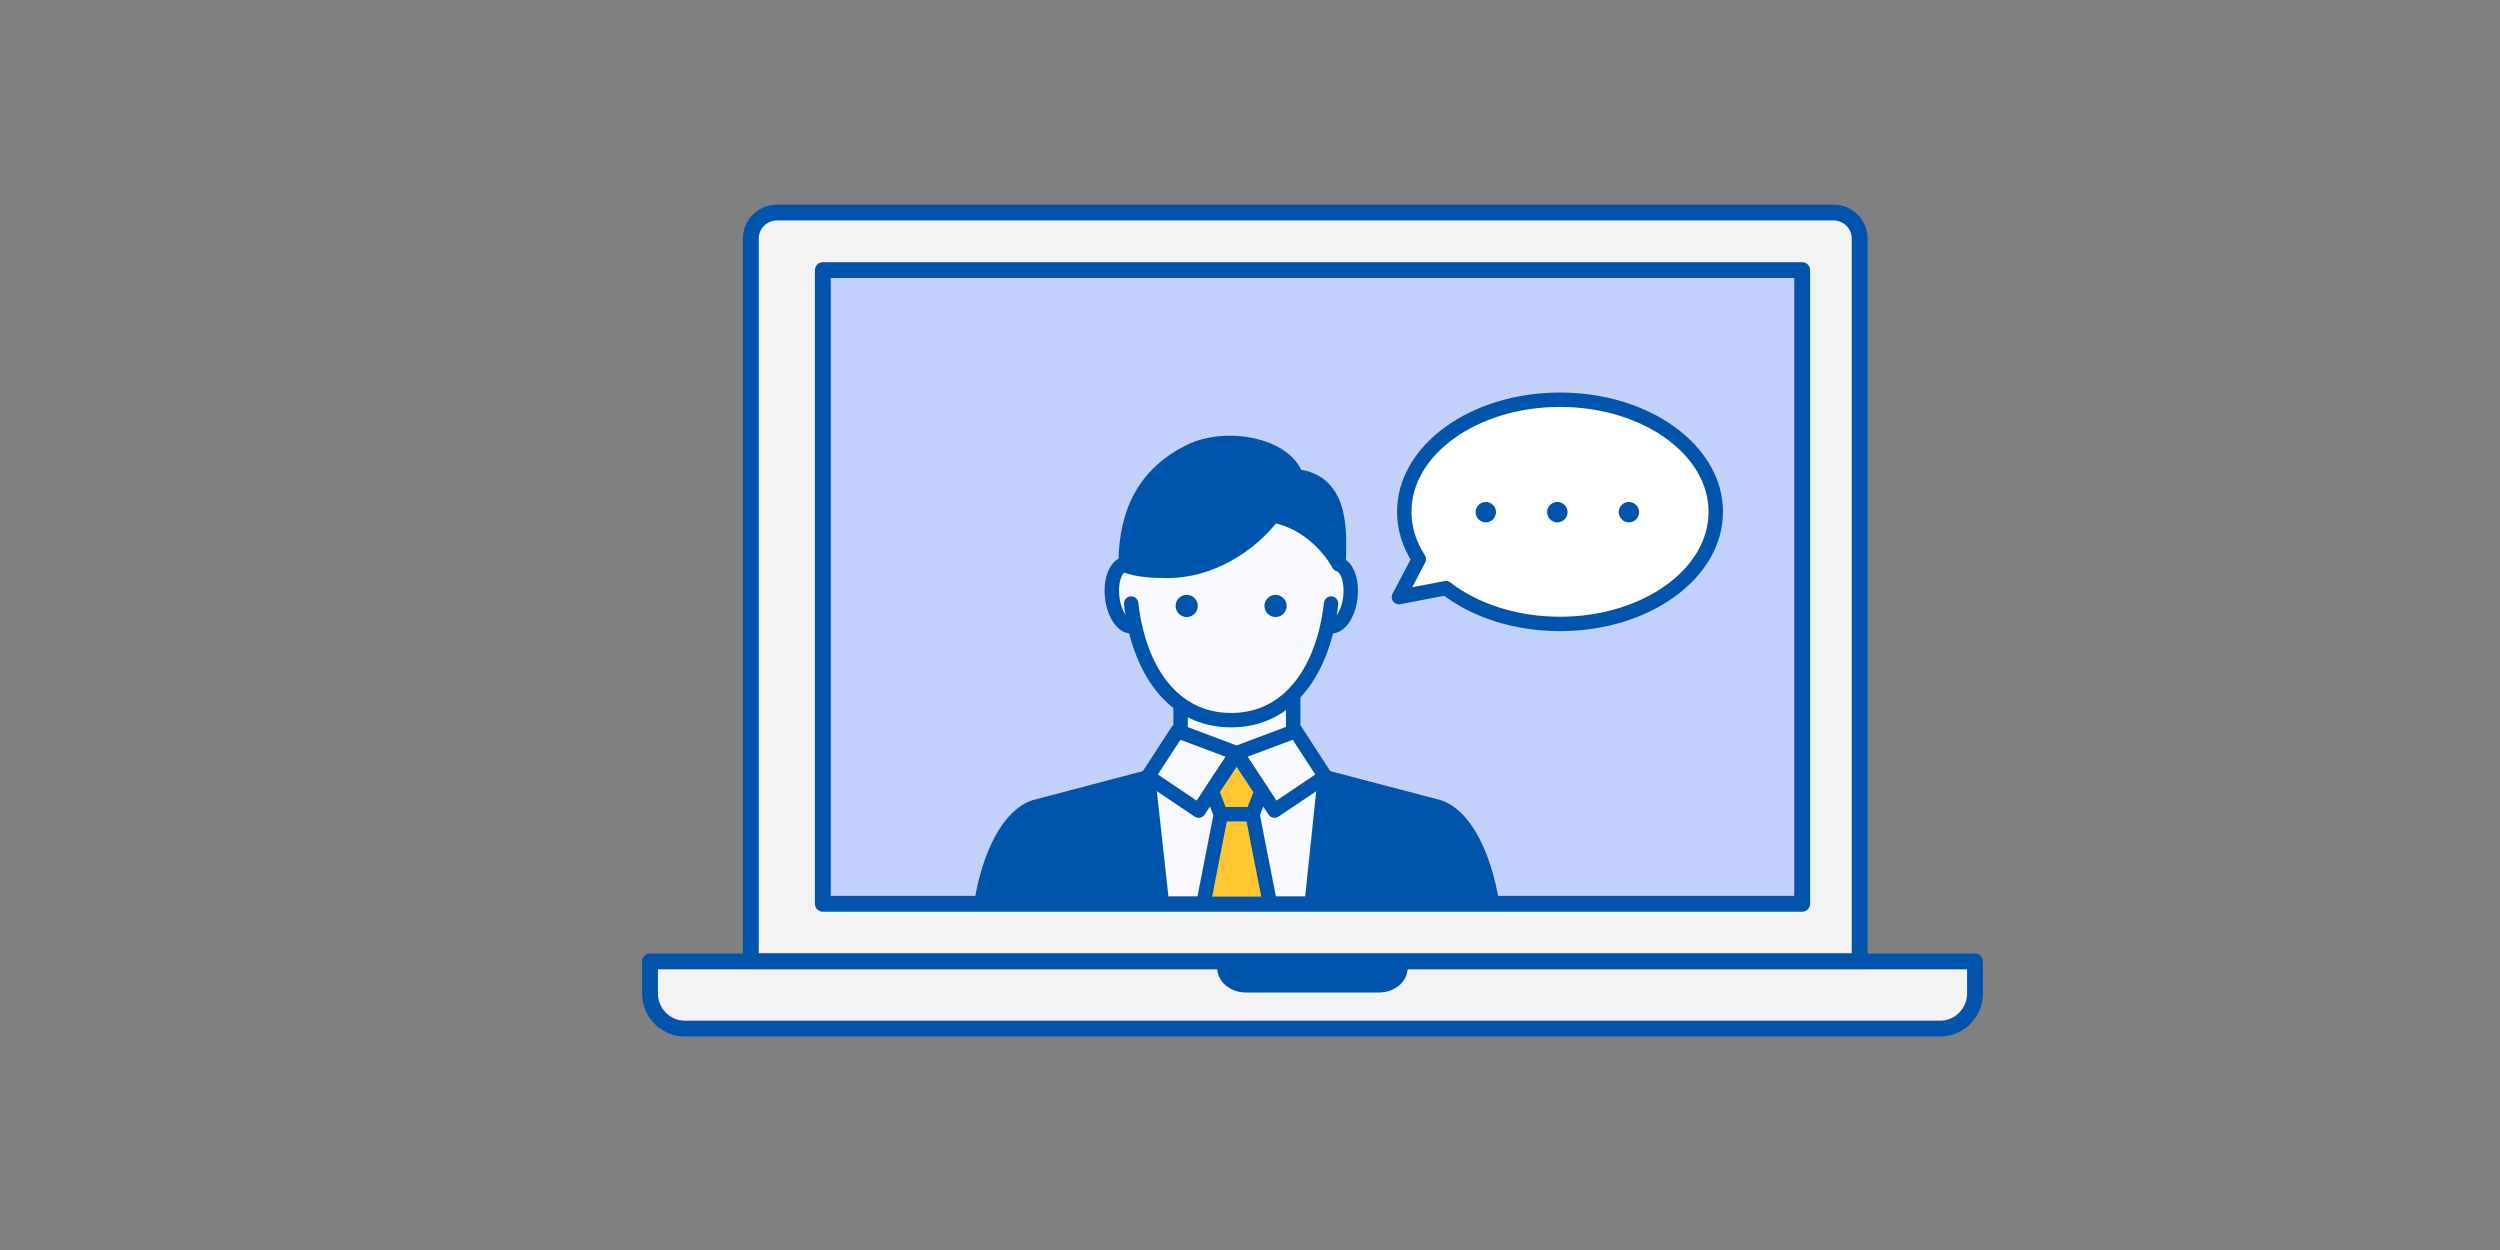 <svg width="200" height="100" viewBox="0 0 200 100" fill="none" xmlns="http://www.w3.org/2000/svg">
<rect x="0" y="0" width="200" height="100" fill="#808080" stroke="none"/>
<path d="M148.783 76.913H60.065V19.083C60.065 17.934 61.009 17 62.169 17H146.67C147.83 17 148.774 17.934 148.774 19.083V76.913H148.783Z" fill="white" fill-opacity="0.9" stroke="#0054AC" stroke-width="1.267" stroke-miterlimit="10" stroke-linejoin="round"/>
<path d="M144.174 21.608H65.826V72.304H144.174V21.608Z" fill="#C2D1FC" stroke="#0054AC" stroke-width="1.267" stroke-miterlimit="10" stroke-linejoin="round"/>
<path d="M158 76.913V79.479C158 81.02 156.751 82.286 155.227 82.286H54.773C53.249 82.286 52 81.02 52 79.479V76.913H158Z" fill="white" fill-opacity="0.9" stroke="#0054AC" stroke-width="1.267" stroke-miterlimit="10" stroke-linejoin="round"/>
<path d="M112.612 77.438C112.612 78.523 111.587 79.401 110.322 79.401H99.67C98.404 79.401 97.379 78.523 97.379 77.438H112.612Z" fill="#0054AC"/>
<path d="M88.939 47.872C88.939 46.273 89.384 45.429 89.606 45.206C95.469 47.161 100.341 43.356 102.044 41.209C104.176 41.209 106.338 43.726 107.153 44.984C107.449 45.133 108.041 45.828 108.041 47.428C108.041 49.427 106.93 49.871 106.264 50.315C106.086 52.27 104.265 54.683 103.377 55.646V58.311L106.042 62.087L104.931 72.304H92.937L91.827 62.087L94.492 58.311V56.534C92.36 54.935 91.086 51.722 90.716 50.315C90.124 50.167 88.939 49.471 88.939 47.872Z" fill="white" fill-opacity="0.9"/>
<path d="M83.831 64.308L91.827 62.086L92.937 72.304H78.5C78.648 71.415 79.166 69.15 80.055 67.195C80.943 65.24 82.942 64.456 83.831 64.308Z" fill="#0054AC"/>
<path d="M114.038 64.308L106.042 62.086L104.931 72.304H119.369C119.221 71.415 118.702 69.15 117.814 67.195C116.925 65.24 114.926 64.456 114.038 64.308Z" fill="#0054AC"/>
<path d="M91.827 62.182L82.773 64.565C80.765 65.222 79.144 68.263 78.5 72.305H119.369C118.724 68.263 117.104 65.218 115.095 64.565L106.042 62.182" stroke="#0054AC" stroke-width="1.152" stroke-miterlimit="10" stroke-linecap="round" stroke-linejoin="round"/>
<path d="M105.997 62.127L104.931 72.304H92.959L91.835 62.105" stroke="#0054AC" stroke-width="1.152" stroke-miterlimit="10" stroke-linecap="round" stroke-linejoin="round"/>
<path d="M101.6 72.304L100.206 65.184V62.944H98.934H97.662V65.184L96.269 72.304H101.6Z" fill="#FFC631" stroke="#0054AC" stroke-width="1.152" stroke-miterlimit="10" stroke-linecap="round" stroke-linejoin="round"/>
<path d="M94.448 56.428V58.46M103.457 55.645V58.532" stroke="#0054AC" stroke-width="1.152" stroke-miterlimit="10"/>
<path d="M98.93 65.134H97.659L96.934 63.301L98.932 60.288L100.921 63.301L100.204 65.134H98.93Z" fill="#FFC631" stroke="#0054AC" stroke-width="1.152" stroke-miterlimit="10" stroke-linecap="round" stroke-linejoin="round"/>
<path d="M94.203 58.479L98.925 60.252L95.891 64.849L91.835 62.122L94.203 58.479Z" stroke="#0054AC" stroke-width="1.152" stroke-miterlimit="10" stroke-linejoin="round"/>
<path d="M103.648 58.479L98.925 60.252L101.959 64.849L106.015 62.122L103.648 58.479Z" stroke="#0054AC" stroke-width="1.152" stroke-miterlimit="10" stroke-linejoin="round"/>
<path d="M90.463 45.211C90.316 45.14 90.17 45.1 90.019 45.122C89.286 45.215 88.819 46.401 88.975 47.778C89.13 49.155 89.85 50.195 90.583 50.102M106.424 50.102C107.157 50.195 107.876 49.151 108.032 47.778C108.175 46.507 107.789 45.399 107.152 45.162" stroke="#0054AC" stroke-width="1.152" stroke-miterlimit="10" stroke-linecap="round" stroke-linejoin="round"/>
<path d="M106.486 48.285C105.914 53.414 103.261 57.613 98.49 57.613C93.719 57.613 91.066 53.414 90.494 48.285" stroke="#0054AC" stroke-width="1.152" stroke-miterlimit="10" stroke-linecap="round" stroke-linejoin="round"/>
<path d="M94.936 49.364C95.427 49.364 95.825 48.966 95.825 48.475C95.825 47.985 95.427 47.587 94.936 47.587C94.446 47.587 94.048 47.985 94.048 48.475C94.048 48.966 94.446 49.364 94.936 49.364Z" fill="#0054AC"/>
<path d="M102.044 49.364C102.534 49.364 102.932 48.966 102.932 48.475C102.932 47.985 102.534 47.587 102.044 47.587C101.553 47.587 101.155 47.985 101.155 48.475C101.155 48.966 101.553 49.364 102.044 49.364Z" fill="#0054AC"/>
<path d="M107.086 45.126C107.122 43.145 107.615 38.472 103.688 38.116C102.839 35.566 98.064 34.691 95.185 36.117C90.872 38.254 90.05 41.999 90.05 45.242C91.067 45.606 92.147 45.668 93.422 45.668C96.798 45.668 100.009 43.669 101.849 41.235C105.447 41.919 107.086 45.126 107.086 45.126Z" fill="#0054AC" stroke="#0054AC" stroke-width="1.152" stroke-miterlimit="10" stroke-linecap="round" stroke-linejoin="round"/>
<path d="M124.801 31.978C117.919 31.978 112.341 35.992 112.341 40.946C112.341 42.299 112.761 43.582 113.506 44.736L111.913 47.771L115.674 47.05C117.947 48.814 121.195 49.914 124.801 49.914C131.683 49.914 137.261 45.901 137.261 40.946C137.261 35.992 131.683 31.978 124.801 31.978Z" fill="white" stroke="#0054AC" stroke-width="1.152" stroke-miterlimit="10" stroke-linecap="round" stroke-linejoin="round"/>
<path d="M118.046 40.972C118.046 41.419 118.417 41.79 118.863 41.79C119.31 41.79 119.681 41.419 119.681 40.972C119.681 40.526 119.31 40.155 118.863 40.155C118.417 40.155 118.046 40.526 118.046 40.972Z" fill="#0054AC"/>
<path d="M123.769 40.972C123.769 41.419 124.141 41.79 124.587 41.79C125.033 41.79 125.405 41.419 125.405 40.972C125.405 40.526 125.033 40.155 124.587 40.155C124.141 40.155 123.769 40.526 123.769 40.972Z" fill="#0054AC"/>
<path d="M129.493 40.972C129.493 41.419 129.864 41.79 130.311 41.79C130.757 41.79 131.128 41.419 131.128 40.972C131.128 40.526 130.757 40.155 130.311 40.155C129.864 40.155 129.493 40.526 129.493 40.972Z" fill="#0054AC"/>
</svg>
